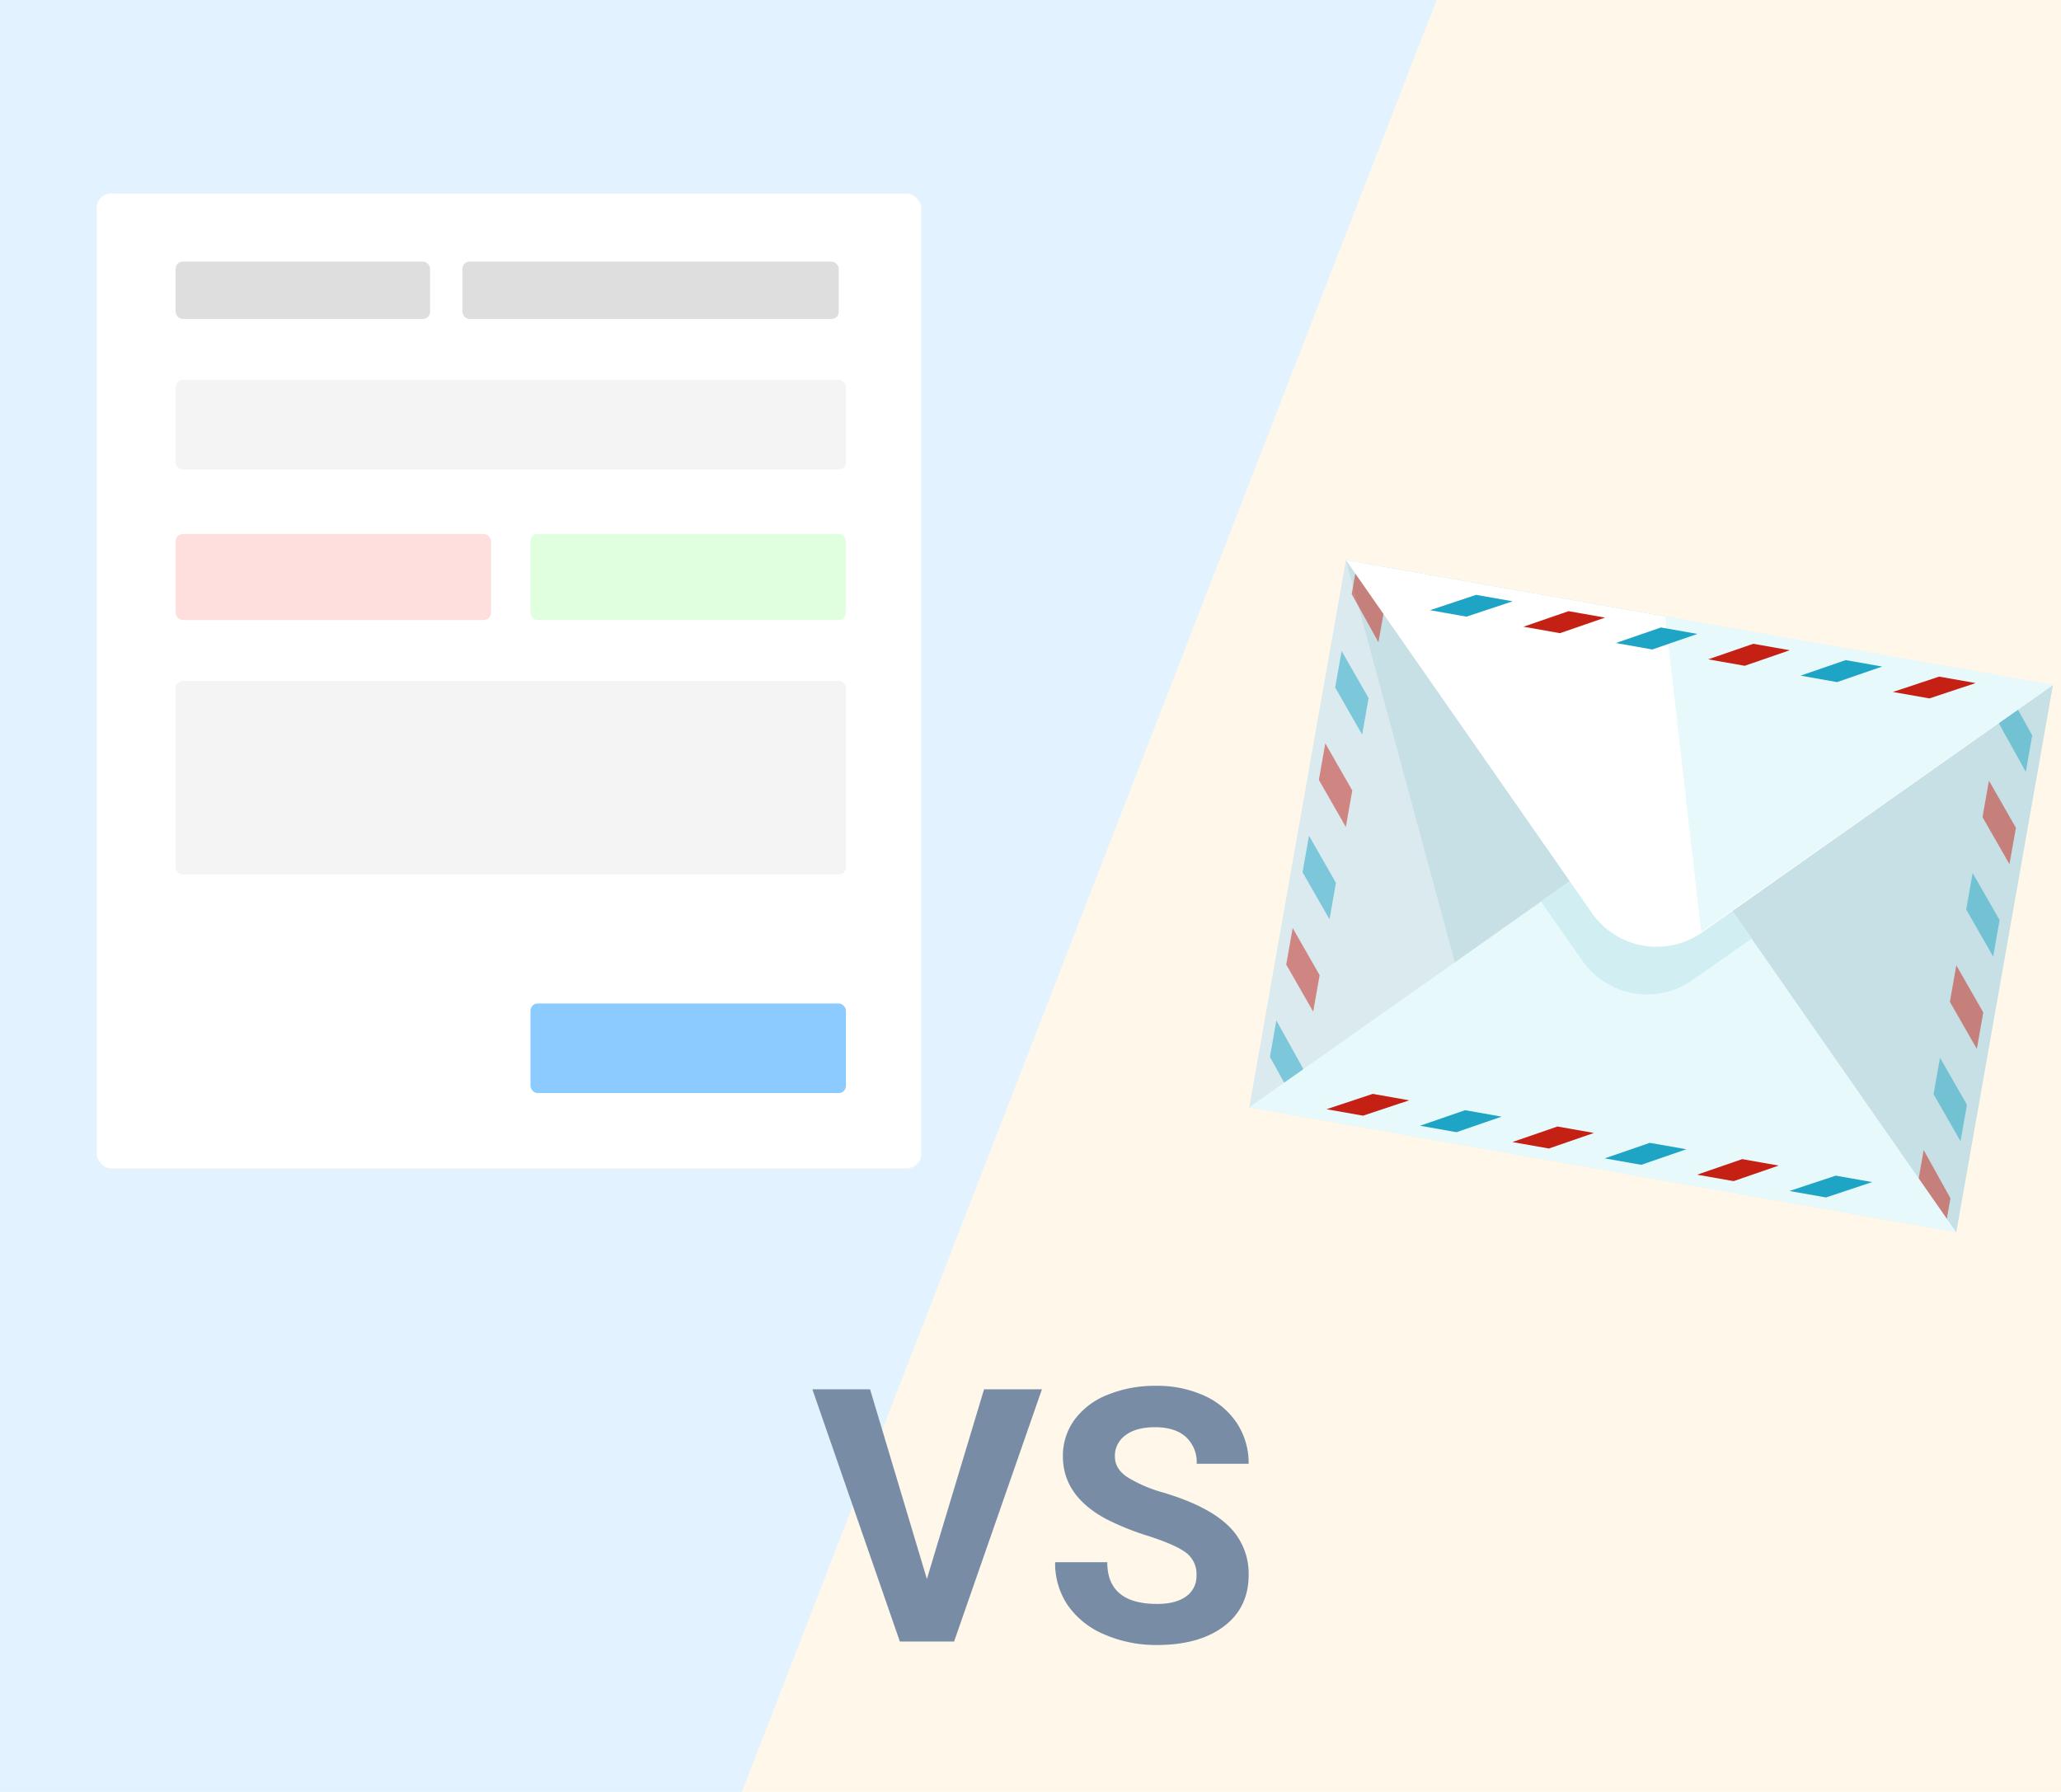<svg xmlns="http://www.w3.org/2000/svg" xmlns:xlink="http://www.w3.org/1999/xlink" width="575" height="500" viewBox="0 0 575 500">
  <defs>
    <filter id="form-bg" x="24" y="51" width="236" height="278" filterUnits="userSpaceOnUse">
      <feOffset dy="2" input="SourceAlpha"/>
      <feGaussianBlur stdDeviation="1" result="blur"/>
      <feFlood flood-opacity="0.161"/>
      <feComposite operator="in" in2="blur"/>
      <feComposite in="SourceGraphic"/>
    </filter>
  </defs>
  <g id="highlight-usecases-contactforms" transform="translate(263 -14575)">
    <rect id="Rectangle_203" data-name="Rectangle 203" width="575" height="500" transform="translate(-263 14575)" fill="#fff8ea"/>
    <path id="Path_79" data-name="Path 79" d="M0,0H400.806L206.973,500H0Z" transform="translate(-263 14575)" fill="#e2f3ff"/>
    <g id="Group_293" data-name="Group 293" transform="matrix(0.985, 0.174, -0.174, 0.985, 112.728, 14730.008)" opacity="0.997">
      <rect id="Rectangle_215" data-name="Rectangle 215" width="200.24" height="155.024" transform="translate(0 1.292)" fill="#daeaef"/>
      <path id="Path_81" data-name="Path 81" d="M200.24,155.024l-149.857-47.8L0,0H200.24Z" transform="translate(0 1.292)" fill="#c7e0e5"/>
      <g id="Group_285" data-name="Group 285" transform="translate(3.23 2.584)" opacity="0.5">
        <path id="Path_82" data-name="Path 82" d="M0,0V10.335L9.689,21.962V11.627Z" transform="translate(0 76.22)" fill="#1ea4c4"/>
        <g id="Group_283" data-name="Group 283" transform="translate(0 50.06)">
          <path id="Path_83" data-name="Path 83" d="M0,0V10.335L9.689,21.962V11.627Z" transform="translate(0 52.321)" fill="#c42014"/>
          <path id="Path_84" data-name="Path 84" d="M0,0V10.335L9.689,21.962V11.627Z" transform="translate(0)" fill="#c42014"/>
        </g>
        <path id="Path_85" data-name="Path 85" d="M9.689,22.285V11.95L0,0V10.335Z" transform="translate(0 128.541)" fill="#1ea4c4"/>
        <path id="Path_86" data-name="Path 86" d="M0,0V7.751L9.689,19.7V9.366Z" transform="translate(0 0)" fill="#c42014"/>
        <g id="Group_284" data-name="Group 284" transform="translate(0 23.9)">
          <path id="Path_87" data-name="Path 87" d="M0,0V10.335L9.689,21.962V11.627Z" transform="translate(0)" fill="#1ea4c4"/>
          <path id="Path_88" data-name="Path 88" d="M0,0Z" transform="translate(1.292 131.125)" fill="#1ea4c4"/>
        </g>
      </g>
      <g id="Group_288" data-name="Group 288" transform="translate(187.321 0)" opacity="0.5">
        <path id="Path_89" data-name="Path 89" d="M9.689,21.962V11.627L0,0V10.335Z" transform="translate(0 56.842)" fill="#1ea4c4"/>
        <g id="Group_286" data-name="Group 286" transform="translate(0 30.682)">
          <path id="Path_90" data-name="Path 90" d="M9.689,21.962V11.627L0,0V10.335Z" transform="translate(0)" fill="#c42014"/>
          <path id="Path_91" data-name="Path 91" d="M9.689,21.962V11.627L0,0V10.335Z" transform="translate(0 52.321)" fill="#c42014"/>
        </g>
        <path id="Path_92" data-name="Path 92" d="M0,0V10.335l9.689,11.95V11.95Z" transform="translate(0 4.199)" fill="#1ea4c4"/>
        <path id="Path_93" data-name="Path 93" d="M9.689,20.67V11.95L0,0V10.335Z" transform="translate(0 135.323)" fill="#c42014"/>
        <g id="Group_287" data-name="Group 287" transform="translate(0 0)">
          <path id="Path_94" data-name="Path 94" d="M9.689,21.962V11.627L0,0V10.335Z" transform="translate(0 109.163)" fill="#1ea4c4"/>
          <path id="Path_95" data-name="Path 95" d="M0,0Z" transform="translate(8.397 0)" fill="#1ea4c4"/>
        </g>
      </g>
      <path id="Path_96" data-name="Path 96" d="M200.24,91.48,115.622,6.54a22.028,22.028,0,0,0-31.328,0L0,91.48Z" transform="translate(0 64.836)" fill="#e8f9fc"/>
      <path id="Path_97" data-name="Path 97" d="M45.538,6.54a22.028,22.028,0,0,0-31.328,0L0,20.751,14.211,34.961a22.028,22.028,0,0,0,31.328,0L59.749,20.751Z" transform="translate(70.084 64.836)" fill="#d1eff2"/>
      <path id="Path_98" data-name="Path 98" d="M0,0,84.617,84.94a22.028,22.028,0,0,0,31.328,0L200.24,0Z" transform="translate(0 1.292)" fill="#fff"/>
      <path id="Path_99" data-name="Path 99" d="M25.191,84.94,109.809,0H0" transform="translate(90.431 1.292)" fill="#e8f9fc"/>
      <path id="Path_100" data-name="Path 100" d="M21.962,0H11.627L0,6.459H10.335Z" transform="translate(78.158 4.522)" fill="#1ea4c4"/>
      <g id="Group_289" data-name="Group 289" transform="translate(51.998 4.522)">
        <path id="Path_101" data-name="Path 101" d="M21.962,0H11.627L0,6.459H10.335Z" transform="translate(0 0)" fill="#c42014"/>
        <path id="Path_102" data-name="Path 102" d="M21.962,0H11.627L0,6.459H10.335Z" transform="translate(52.321 0)" fill="#c42014"/>
      </g>
      <path id="Path_103" data-name="Path 103" d="M0,6.459H10.335L22.285,0H11.95Z" transform="translate(25.514 4.522)" fill="#1ea4c4"/>
      <path id="Path_104" data-name="Path 104" d="M22.285,0H11.95L0,6.459H10.335Z" transform="translate(156.639 4.522)" fill="#c42014"/>
      <g id="Group_290" data-name="Group 290" transform="translate(21.316 4.522)">
        <path id="Path_105" data-name="Path 105" d="M21.962,0H11.627L0,6.459H10.335Z" transform="translate(109.163 0)" fill="#1ea4c4"/>
        <path id="Path_106" data-name="Path 106" d="M0,0Z" transform="translate(0 0.969)" fill="#1ea4c4"/>
        <path id="Path_107" data-name="Path 107" d="M0,6.459H10.335L21.962,0H11.627Z" transform="translate(78.804 142.106)" fill="#1ea4c4"/>
      </g>
      <g id="Group_291" data-name="Group 291" transform="translate(73.96 146.627)">
        <path id="Path_108" data-name="Path 108" d="M0,6.459H10.335L21.962,0H11.627Z" transform="translate(52.321 0)" fill="#c42014"/>
        <path id="Path_109" data-name="Path 109" d="M0,6.459H10.335L21.962,0H11.627Z" transform="translate(0 0)" fill="#c42014"/>
      </g>
      <path id="Path_110" data-name="Path 110" d="M22.285,0H11.95L0,6.459H10.335Z" transform="translate(152.441 146.627)" fill="#1ea4c4"/>
      <path id="Path_111" data-name="Path 111" d="M0,6.459H10.335L22.285,0H11.95Z" transform="translate(21.316 146.627)" fill="#c42014"/>
      <g id="Group_292" data-name="Group 292" transform="translate(47.799 146.627)">
        <path id="Path_112" data-name="Path 112" d="M0,6.459H10.335L21.962,0H11.627Z" transform="translate(0 0)" fill="#1ea4c4"/>
        <path id="Path_113" data-name="Path 113" d="M0,0Z" transform="translate(131.125 5.49)" fill="#1ea4c4"/>
      </g>
    </g>
    <g id="form" transform="translate(-236 14627)">
      <g transform="matrix(1, 0, 0, 1, -27, -52)" filter="url(#form-bg)">
        <rect id="form-bg-2" data-name="form-bg" width="230" height="272" rx="4" transform="translate(27 52)" fill="#fff"/>
      </g>
      <g id="elements" transform="translate(22.484 21.301)">
        <rect id="element-button" width="88" height="25" rx="2" transform="translate(98.516 206.699)" fill="#8bcbff"/>
        <rect id="element-short" width="187" height="25" rx="2" transform="translate(-0.484 32.699)" fill="#f4f4f4"/>
        <rect id="element-long" width="187" height="54" rx="2" transform="translate(-0.484 116.699)" fill="#f4f4f4"/>
        <g id="element-yesno" transform="translate(0 75.734)">
          <rect id="Rectangle_32" data-name="Rectangle 32" width="88" height="24" rx="2" transform="translate(-0.484 -0.035)" fill="#ffdede"/>
          <rect id="Rectangle_33" data-name="Rectangle 33" width="88" height="24" rx="2" transform="translate(98.516 -0.035)" fill="#dfffde"/>
        </g>
        <g id="element-header" transform="translate(0)">
          <rect id="Rectangle_30" data-name="Rectangle 30" width="71" height="16" rx="2" transform="translate(-0.484 -0.301)" fill="#dedede"/>
          <rect id="Rectangle_31" data-name="Rectangle 31" width="105" height="16" rx="2" transform="translate(79.516 -0.301)" fill="#dedede"/>
        </g>
      </g>
    </g>
    <path id="Path_80" data-name="Path 80" d="M32.291-17.451,48.243-70.383H64.389L39.88,0H24.75L.338-70.383h16.1Zm75.217-1.015a7.442,7.442,0,0,0-2.9-6.308q-2.9-2.2-10.441-4.641a74.018,74.018,0,0,1-11.94-4.81Q70.238-40.7,70.238-51.675a17,17,0,0,1,3.215-10.176,20.969,20.969,0,0,1,9.233-6.985A34.751,34.751,0,0,1,96.2-71.35a31.631,31.631,0,0,1,13.438,2.731,21.4,21.4,0,0,1,9.16,7.71A20.175,20.175,0,0,1,122.058-49.6h-14.5a9.491,9.491,0,0,0-3.045-7.517Q101.465-59.8,95.955-59.8q-5.317,0-8.266,2.248a7.09,7.09,0,0,0-2.949,5.922q0,3.432,3.456,5.752a39.049,39.049,0,0,0,10.176,4.351Q110.747-37.8,116.4-32.291a18.387,18.387,0,0,1,5.656,13.729q0,9.136-6.913,14.333T96.535.967A35.938,35.938,0,0,1,81.743-2.006a23.407,23.407,0,0,1-10.176-8.145,20.859,20.859,0,0,1-3.5-11.988h14.55q0,11.65,13.922,11.65,5.172,0,8.073-2.1A6.841,6.841,0,0,0,107.508-18.466Z" transform="translate(-36.698 15033.033)" fill="#788da5"/>
  </g>
</svg>
